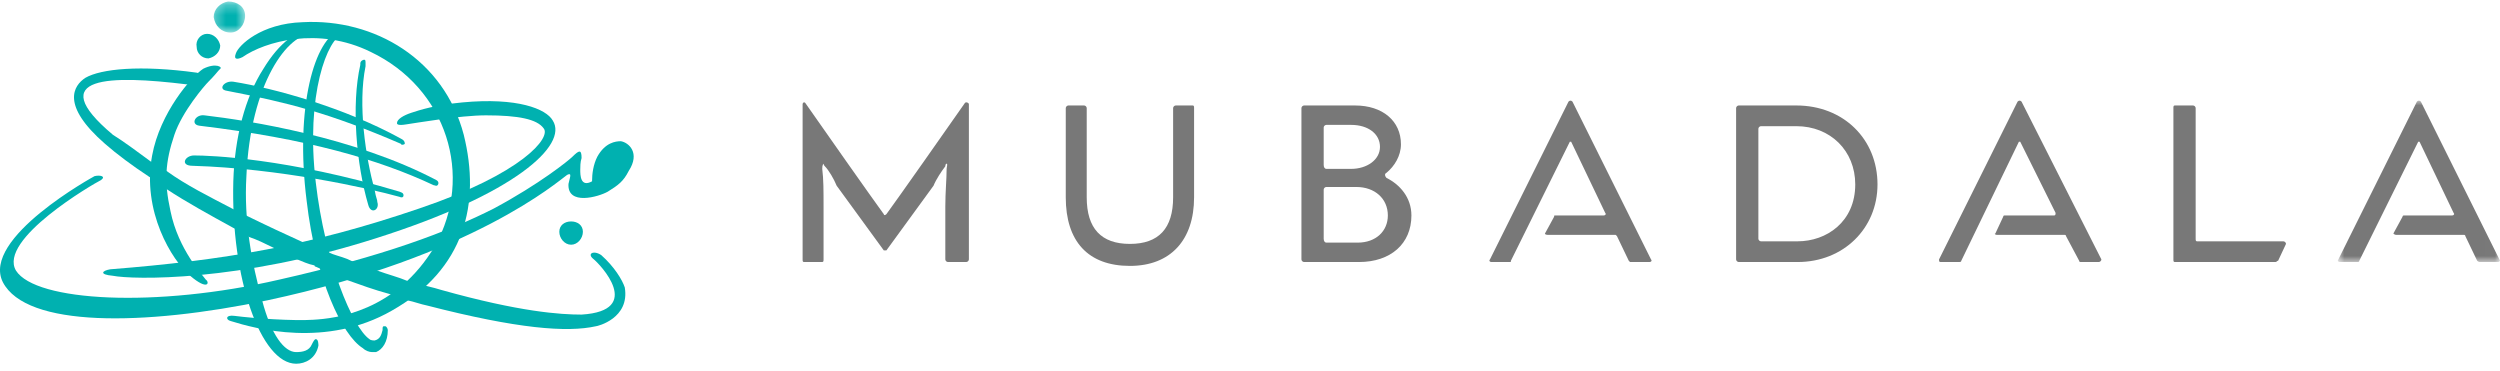<svg xmlns="http://www.w3.org/2000/svg" width="249" height="37" viewBox="0 0 249 37" fill="none">
<path fill-rule="evenodd" clip-rule="evenodd" d="M96.24 26.097H94.414C94.284 26.097 94.154 25.968 94.154 25.839V20.556C94.154 19.139 94.284 17.85 94.284 16.82C94.284 16.691 94.414 16.304 94.284 16.304C94.154 16.304 94.154 16.562 94.154 16.562C93.763 17.077 93.241 17.85 92.98 18.495L88.287 24.937H88.025L83.33 18.495C83.07 17.85 82.548 16.948 82.157 16.562C82.026 16.433 82.026 16.304 82.026 16.304C81.896 16.433 81.896 16.691 81.896 16.82C82.026 17.85 82.026 19.01 82.026 20.556V25.839C82.026 25.968 82.026 26.097 81.896 26.097H80.07C79.94 26.097 79.94 25.968 79.94 25.839V10.377C79.94 10.248 80.07 10.119 80.201 10.248C81.636 12.309 86.981 19.912 88.025 21.329C88.025 21.458 88.156 21.458 88.287 21.329C89.33 19.912 94.676 12.309 96.11 10.248C96.24 10.119 96.501 10.248 96.501 10.377V25.839C96.501 25.968 96.37 26.097 96.24 26.097Z" fill="rgb(120, 120, 120)"/>
<path fill-rule="evenodd" clip-rule="evenodd" d="M112.54 26.484C108.367 26.484 106.15 24.035 106.15 19.654V10.763C106.15 10.634 106.281 10.505 106.411 10.505H107.976C108.106 10.505 108.237 10.634 108.237 10.763V19.654C108.237 22.747 109.671 24.293 112.54 24.293C115.41 24.293 116.843 22.747 116.843 19.654V10.763C116.843 10.634 116.974 10.505 117.104 10.505H118.8C118.93 10.505 118.93 10.634 118.93 10.763V19.654C118.93 23.907 116.584 26.484 112.54 26.484Z" fill="rgb(120, 120, 120)"/>
<path fill-rule="evenodd" clip-rule="evenodd" d="M138.099 17.722C137.969 17.593 137.839 17.335 138.099 17.206C138.882 16.562 139.534 15.531 139.534 14.371C139.534 12.052 137.708 10.506 134.97 10.506H129.883C129.754 10.506 129.623 10.635 129.623 10.764V25.84C129.623 25.968 129.754 26.097 129.883 26.097H135.36C138.489 26.097 140.577 24.293 140.577 21.459C140.577 19.655 139.403 18.366 138.099 17.722ZM131.84 12.696C131.84 12.567 131.969 12.439 132.1 12.439H134.579C136.274 12.439 137.446 13.341 137.446 14.629C137.446 15.918 136.143 16.82 134.579 16.82H132.1C131.969 16.82 131.84 16.691 131.84 16.433V12.696ZM135.229 24.165H132.1C131.969 24.165 131.84 24.036 131.84 23.778V18.881C131.84 18.753 131.969 18.624 132.1 18.624H135.1C136.926 18.624 138.23 19.783 138.23 21.459C138.23 23.005 137.056 24.165 135.229 24.165Z" fill="rgb(120, 120, 120)"/>
<path fill-rule="evenodd" clip-rule="evenodd" d="M178.914 10.505H173.177C173.048 10.505 172.916 10.634 172.916 10.763V25.839C172.916 25.968 173.048 26.097 173.177 26.097H179.045C183.609 26.097 186.999 22.747 186.999 18.366C186.999 13.856 183.609 10.505 178.914 10.505ZM179.045 24.035H175.394C175.264 24.035 175.134 23.907 175.134 23.778V12.825C175.134 12.696 175.264 12.567 175.394 12.567H178.914C182.305 12.567 184.783 15.015 184.783 18.366C184.783 22.103 181.914 24.035 179.045 24.035Z" fill="rgb(120, 120, 120)"/>
<path fill-rule="evenodd" clip-rule="evenodd" d="M226.641 26.097H216.602C216.471 26.097 216.471 25.968 216.471 25.839V10.763C216.471 10.634 216.471 10.505 216.602 10.505H218.426C218.558 10.505 218.688 10.634 218.688 10.763V23.778C218.688 23.907 218.688 24.035 218.817 24.035H227.425C227.554 24.035 227.685 24.164 227.685 24.293L226.902 25.968C226.772 25.968 226.772 26.097 226.641 26.097Z" fill="rgb(120, 120, 120)"/>
<path fill-rule="evenodd" clip-rule="evenodd" d="M164.31 26.097H162.353L162.224 25.968L161.05 23.52L160.92 23.391H154.139C153.877 23.391 153.877 23.262 153.877 23.262L154.79 21.587C154.79 21.458 154.79 21.458 154.92 21.458H159.746C159.876 21.458 160.007 21.329 159.877 21.201L156.486 14.114H156.356L150.487 25.968C150.487 26.097 150.487 26.097 150.356 26.097H148.53C148.4 26.097 148.27 25.968 148.4 25.839L156.225 10.119C156.356 9.99 156.486 9.99 156.616 10.119L164.441 25.839C164.57 25.968 164.441 26.097 164.31 26.097Z" fill="rgb(120, 120, 120)"/>
<path fill-rule="evenodd" clip-rule="evenodd" d="M209.038 26.097H207.211C207.081 26.097 207.081 25.968 207.081 25.968L205.778 23.52C205.778 23.52 205.778 23.391 205.648 23.391H198.867C198.736 23.391 198.605 23.262 198.736 23.262L199.518 21.587C199.518 21.458 199.648 21.458 199.648 21.458H204.604C204.734 21.458 204.734 21.329 204.734 21.201L201.214 14.114H201.083L195.345 25.968C195.345 26.097 195.214 26.097 195.084 26.097H193.258C193.128 26.097 193.128 25.968 193.128 25.839L200.953 10.119C201.084 9.99 201.214 9.99 201.344 10.119L209.298 25.839C209.298 25.968 209.167 26.097 209.038 26.097Z" fill="rgb(120, 120, 120)"/>
<mask id="mask0_1179_3132" style="mask-type:alpha" maskUnits="userSpaceOnUse" x="232" y="10" width="17" height="17">
<path d="M232.847 10.022H248.994V26.097H232.847V10.022Z" fill="rgb(120, 120, 120)"/>
</mask>
<g mask="url(#mask0_1179_3132)">
<path fill-rule="evenodd" clip-rule="evenodd" d="M248.81 26.097H246.984C246.854 26.097 246.724 25.968 246.724 25.968L245.55 23.52C245.55 23.52 245.55 23.391 245.42 23.391H238.639C238.508 23.391 238.378 23.262 238.378 23.262L239.291 21.587C239.291 21.458 239.421 21.458 239.421 21.458H244.246C244.376 21.458 244.507 21.329 244.376 21.201L240.986 14.114H240.855L234.987 25.968C234.987 26.097 234.857 26.097 234.857 26.097H233.03C232.901 26.097 232.771 25.968 232.901 25.839L240.725 10.119C240.855 9.99 240.986 9.99 241.116 10.119L248.94 25.839C249.071 25.968 248.94 26.097 248.81 26.097Z" fill="rgb(120, 120, 120)"/>
</g>
<path fill-rule="evenodd" clip-rule="evenodd" d="M56.621 18.317C56.49 20.508 59.62 19.606 60.533 19.09C61.576 18.446 62.098 18.06 62.619 17.029C63.793 15.225 62.619 14.194 61.837 14.065C61.315 14.065 60.272 14.194 59.49 15.611C59.098 16.384 58.968 17.287 58.968 18.06C57.794 18.704 57.794 17.415 57.794 16.9C57.794 16.642 57.794 16.127 57.925 15.74C57.925 14.838 57.664 14.967 57.012 15.611C56.621 15.998 53.752 18.317 49.188 20.766C44.624 23.085 38.104 25.533 27.802 27.853C15.544 30.688 3.547 30.043 1.591 26.951C-0.234 23.858 9.285 18.317 10.067 17.931C10.589 17.544 9.937 17.415 9.415 17.544C9.415 17.544 -1.93 23.729 0.287 28.11C2.635 32.62 14.24 32.493 26.628 29.914C47.101 25.533 55.578 18.06 56.49 17.415C57.012 17.158 56.751 17.673 56.621 18.317Z" fill="#00B1B0"/>
<path fill-rule="evenodd" clip-rule="evenodd" d="M46.058 10.2C43.319 10.457 41.755 10.973 40.972 11.231C40.19 11.488 39.538 11.875 39.538 12.261C39.538 12.39 39.669 12.519 40.451 12.39C41.364 12.261 45.798 11.488 48.405 11.488C51.665 11.488 53.491 11.875 54.142 12.777C54.925 13.679 52.057 17.287 41.755 20.766C30.8 24.503 22.325 25.92 10.98 26.822C10.198 26.951 9.807 27.338 11.24 27.467C13.197 27.853 23.759 28.111 37.451 23.73C51.275 19.349 56.621 14.452 55.055 12.004C54.404 10.844 51.535 9.684 46.058 10.2Z" fill="#00B1B0"/>
<path fill-rule="evenodd" clip-rule="evenodd" d="M24.151 5.69C26.368 4.143 31.714 2.597 36.93 5.174C44.493 8.782 47.231 17.544 43.32 24.503C39.408 31.074 33.409 31.719 31.192 31.848C29.237 31.976 25.325 31.719 23.369 31.461C22.456 31.332 22.456 31.848 22.977 31.976C25.455 32.749 32.497 34.682 39.017 30.945C46.318 26.822 47.884 20.25 46.189 13.421C44.232 5.947 37.322 1.824 30.149 2.21C25.977 2.339 23.76 4.53 23.499 5.303C23.238 5.947 23.629 5.947 24.151 5.69Z" fill="#00B1B0"/>
<path fill-rule="evenodd" clip-rule="evenodd" d="M20.76 8.138C21.412 7.493 21.673 7.107 21.934 6.849C22.195 6.72 21.543 6.205 20.239 6.849C19.065 7.622 15.935 11.23 15.153 15.482C14.11 21.023 17.109 25.92 18.935 27.466C20.76 29.012 20.891 28.11 20.5 27.853C20.239 27.466 17.761 24.889 16.979 21.023C16.327 18.06 16.457 16.127 17.37 13.421C18.152 11.101 20.369 8.524 20.76 8.138Z" fill="#00B1B0"/>
<path fill-rule="evenodd" clip-rule="evenodd" d="M39.929 13.808C34.322 10.715 27.28 8.782 23.238 8.138C22.325 8.009 21.673 8.911 22.585 9.04C28.584 10.2 32.757 11.23 39.929 14.323C39.929 14.452 40.19 14.452 40.32 14.323C40.32 14.065 40.19 13.937 39.929 13.808Z" fill="#00B1B0"/>
<path fill-rule="evenodd" clip-rule="evenodd" d="M43.45 17.931C35.365 13.679 24.803 12.004 20.369 11.488C19.456 11.359 18.935 12.39 19.848 12.519C30.54 13.807 37.712 15.869 43.189 18.446C43.32 18.446 43.45 18.575 43.581 18.446C43.711 18.317 43.711 18.06 43.45 17.931Z" fill="#00B1B0"/>
<path fill-rule="evenodd" clip-rule="evenodd" d="M19.195 16.514C27.802 16.771 36.538 18.704 39.798 19.606C40.06 19.735 40.19 19.606 40.19 19.477C40.19 19.349 40.19 19.22 39.798 19.091C28.584 15.741 20.891 15.483 19.326 15.483C18.413 15.483 17.892 16.514 19.195 16.514Z" fill="#00B1B0"/>
<path fill-rule="evenodd" clip-rule="evenodd" d="M31.193 3.37L31.584 3.241V2.984V2.855H31.453C29.628 2.855 27.802 4.272 26.237 6.849C24.412 9.684 23.369 13.679 23.238 18.06C22.977 27.724 25.977 36.228 29.497 36.228C30.41 36.228 31.453 35.714 31.714 34.425C31.714 34.296 31.714 33.78 31.453 33.78C31.323 33.78 31.193 34.038 31.062 34.296C30.801 34.94 30.149 35.069 29.497 35.069C28.324 35.069 27.02 33.394 26.107 29.915C25.064 26.178 24.281 21.925 24.542 17.544C24.933 8.267 28.715 3.241 31.193 3.37Z" fill="#00B1B0"/>
<path fill-rule="evenodd" clip-rule="evenodd" d="M38.625 32.878C38.625 32.749 38.495 32.493 38.365 32.493H38.234C38.104 32.493 38.104 32.62 38.104 32.878C37.973 33.394 37.842 33.78 37.322 33.909C37.191 33.909 36.929 33.909 36.799 33.78C35.105 32.62 32.365 26.049 31.453 18.189C30.409 9.426 32.626 3.757 34.192 3.37L34.452 3.112V2.984C34.321 2.984 34.192 3.112 34.062 3.112L33.931 2.984C31.322 3.757 29.366 10.715 30.541 19.993C31.453 27.853 34.062 33.394 36.148 34.683C36.409 34.94 36.799 35.069 37.061 35.069H37.452C38.104 34.811 38.625 34.038 38.625 32.878Z" fill="#00B1B0"/>
<path fill-rule="evenodd" clip-rule="evenodd" d="M37.582 20.122C37.582 19.864 37.452 19.735 37.322 18.962C36.409 15.612 35.626 10.457 36.409 6.592V6.334C36.409 6.076 36.409 5.947 36.279 5.947C36.148 5.947 35.886 6.076 35.886 6.334V6.463C34.975 10.457 35.495 16.385 36.669 20.379C36.93 21.41 37.842 20.895 37.582 20.122Z" fill="#00B1B0"/>
<path fill-rule="evenodd" clip-rule="evenodd" d="M21.934 4.53C21.804 3.886 21.282 3.37 20.63 3.37C19.978 3.37 19.456 4.014 19.587 4.659C19.587 5.303 20.108 5.818 20.76 5.818C21.412 5.69 21.934 5.174 21.934 4.53Z" fill="#00B1B0"/>
<path fill-rule="evenodd" clip-rule="evenodd" d="M58.056 23.085C58.056 22.441 57.534 22.055 56.882 22.055C56.229 22.055 55.708 22.441 55.708 23.085C55.708 23.73 56.229 24.374 56.882 24.374C57.534 24.374 58.056 23.73 58.056 23.085Z" fill="#00B1B0"/>
<mask id="mask1_1179_3132" style="mask-type:alpha" maskUnits="userSpaceOnUse" x="21" y="0" width="4" height="4">
<path d="M21.282 0.278H24.411V3.242H21.282V0.278Z" fill="rgb(120, 120, 120)"/>
</mask>
<g mask="url(#mask1_1179_3132)">
<path fill-rule="evenodd" clip-rule="evenodd" d="M24.411 1.566C24.411 0.664 23.629 0.149 22.716 0.149C21.934 0.278 21.282 0.922 21.282 1.695C21.412 2.597 22.064 3.242 22.977 3.242C23.759 3.242 24.411 2.468 24.411 1.566Z" fill="#00B1B0"/>
</g>
<path fill-rule="evenodd" clip-rule="evenodd" d="M62.228 28.626C61.967 27.853 61.185 26.564 59.881 25.405C59.099 24.889 58.447 25.276 59.099 25.791C59.751 26.307 64.184 30.945 57.925 31.333C55.839 31.333 51.795 31.074 43.972 28.884C43.581 28.755 43.058 28.626 42.538 28.497C41.884 28.368 41.233 28.11 40.581 27.982C39.669 27.595 38.624 27.337 37.581 26.951C36.668 26.564 35.626 26.307 34.583 25.791C33.931 25.533 33.278 25.405 32.757 25.147C32.627 25.147 32.497 25.018 32.497 25.018C31.975 24.76 31.453 24.631 30.932 24.374C30.671 24.245 30.41 24.245 30.148 24.116C28.454 23.343 26.498 22.441 24.672 21.539C24.151 21.281 23.628 21.023 23.108 20.766C20.891 19.606 18.544 18.446 16.588 17.029C15.936 16.771 15.414 16.385 14.892 15.998C13.848 15.225 12.284 14.065 11.241 13.421C4.2 7.494 11.111 7.494 18.544 8.396C19.065 8.396 19.587 8.524 20.108 8.653L20.761 7.494C20.368 7.365 19.978 7.365 19.587 7.236C13.98 6.463 10.068 6.849 8.503 7.751C7.328 8.524 6.025 10.457 10.459 14.323C11.632 15.354 13.197 16.514 14.762 17.544C15.414 17.931 15.936 18.446 16.588 18.833C18.544 20.121 20.891 21.41 23.238 22.699C23.76 22.956 24.281 23.214 24.803 23.601C25.585 23.858 26.368 24.245 27.15 24.631C27.933 25.018 28.715 25.405 29.497 25.791C30.148 26.049 30.671 26.307 31.323 26.435C31.323 26.564 31.453 26.564 31.453 26.564C31.975 26.822 32.497 26.951 33.018 27.209C33.408 27.337 33.931 27.595 34.452 27.853C35.887 28.368 37.322 28.884 38.755 29.27C39.408 29.528 40.06 29.657 40.581 29.915C41.233 30.043 41.884 30.302 42.538 30.43C51.535 32.749 56.49 33.136 59.358 32.493C59.489 32.493 62.749 31.718 62.228 28.626Z" fill="#00B1B0"/>
</svg>